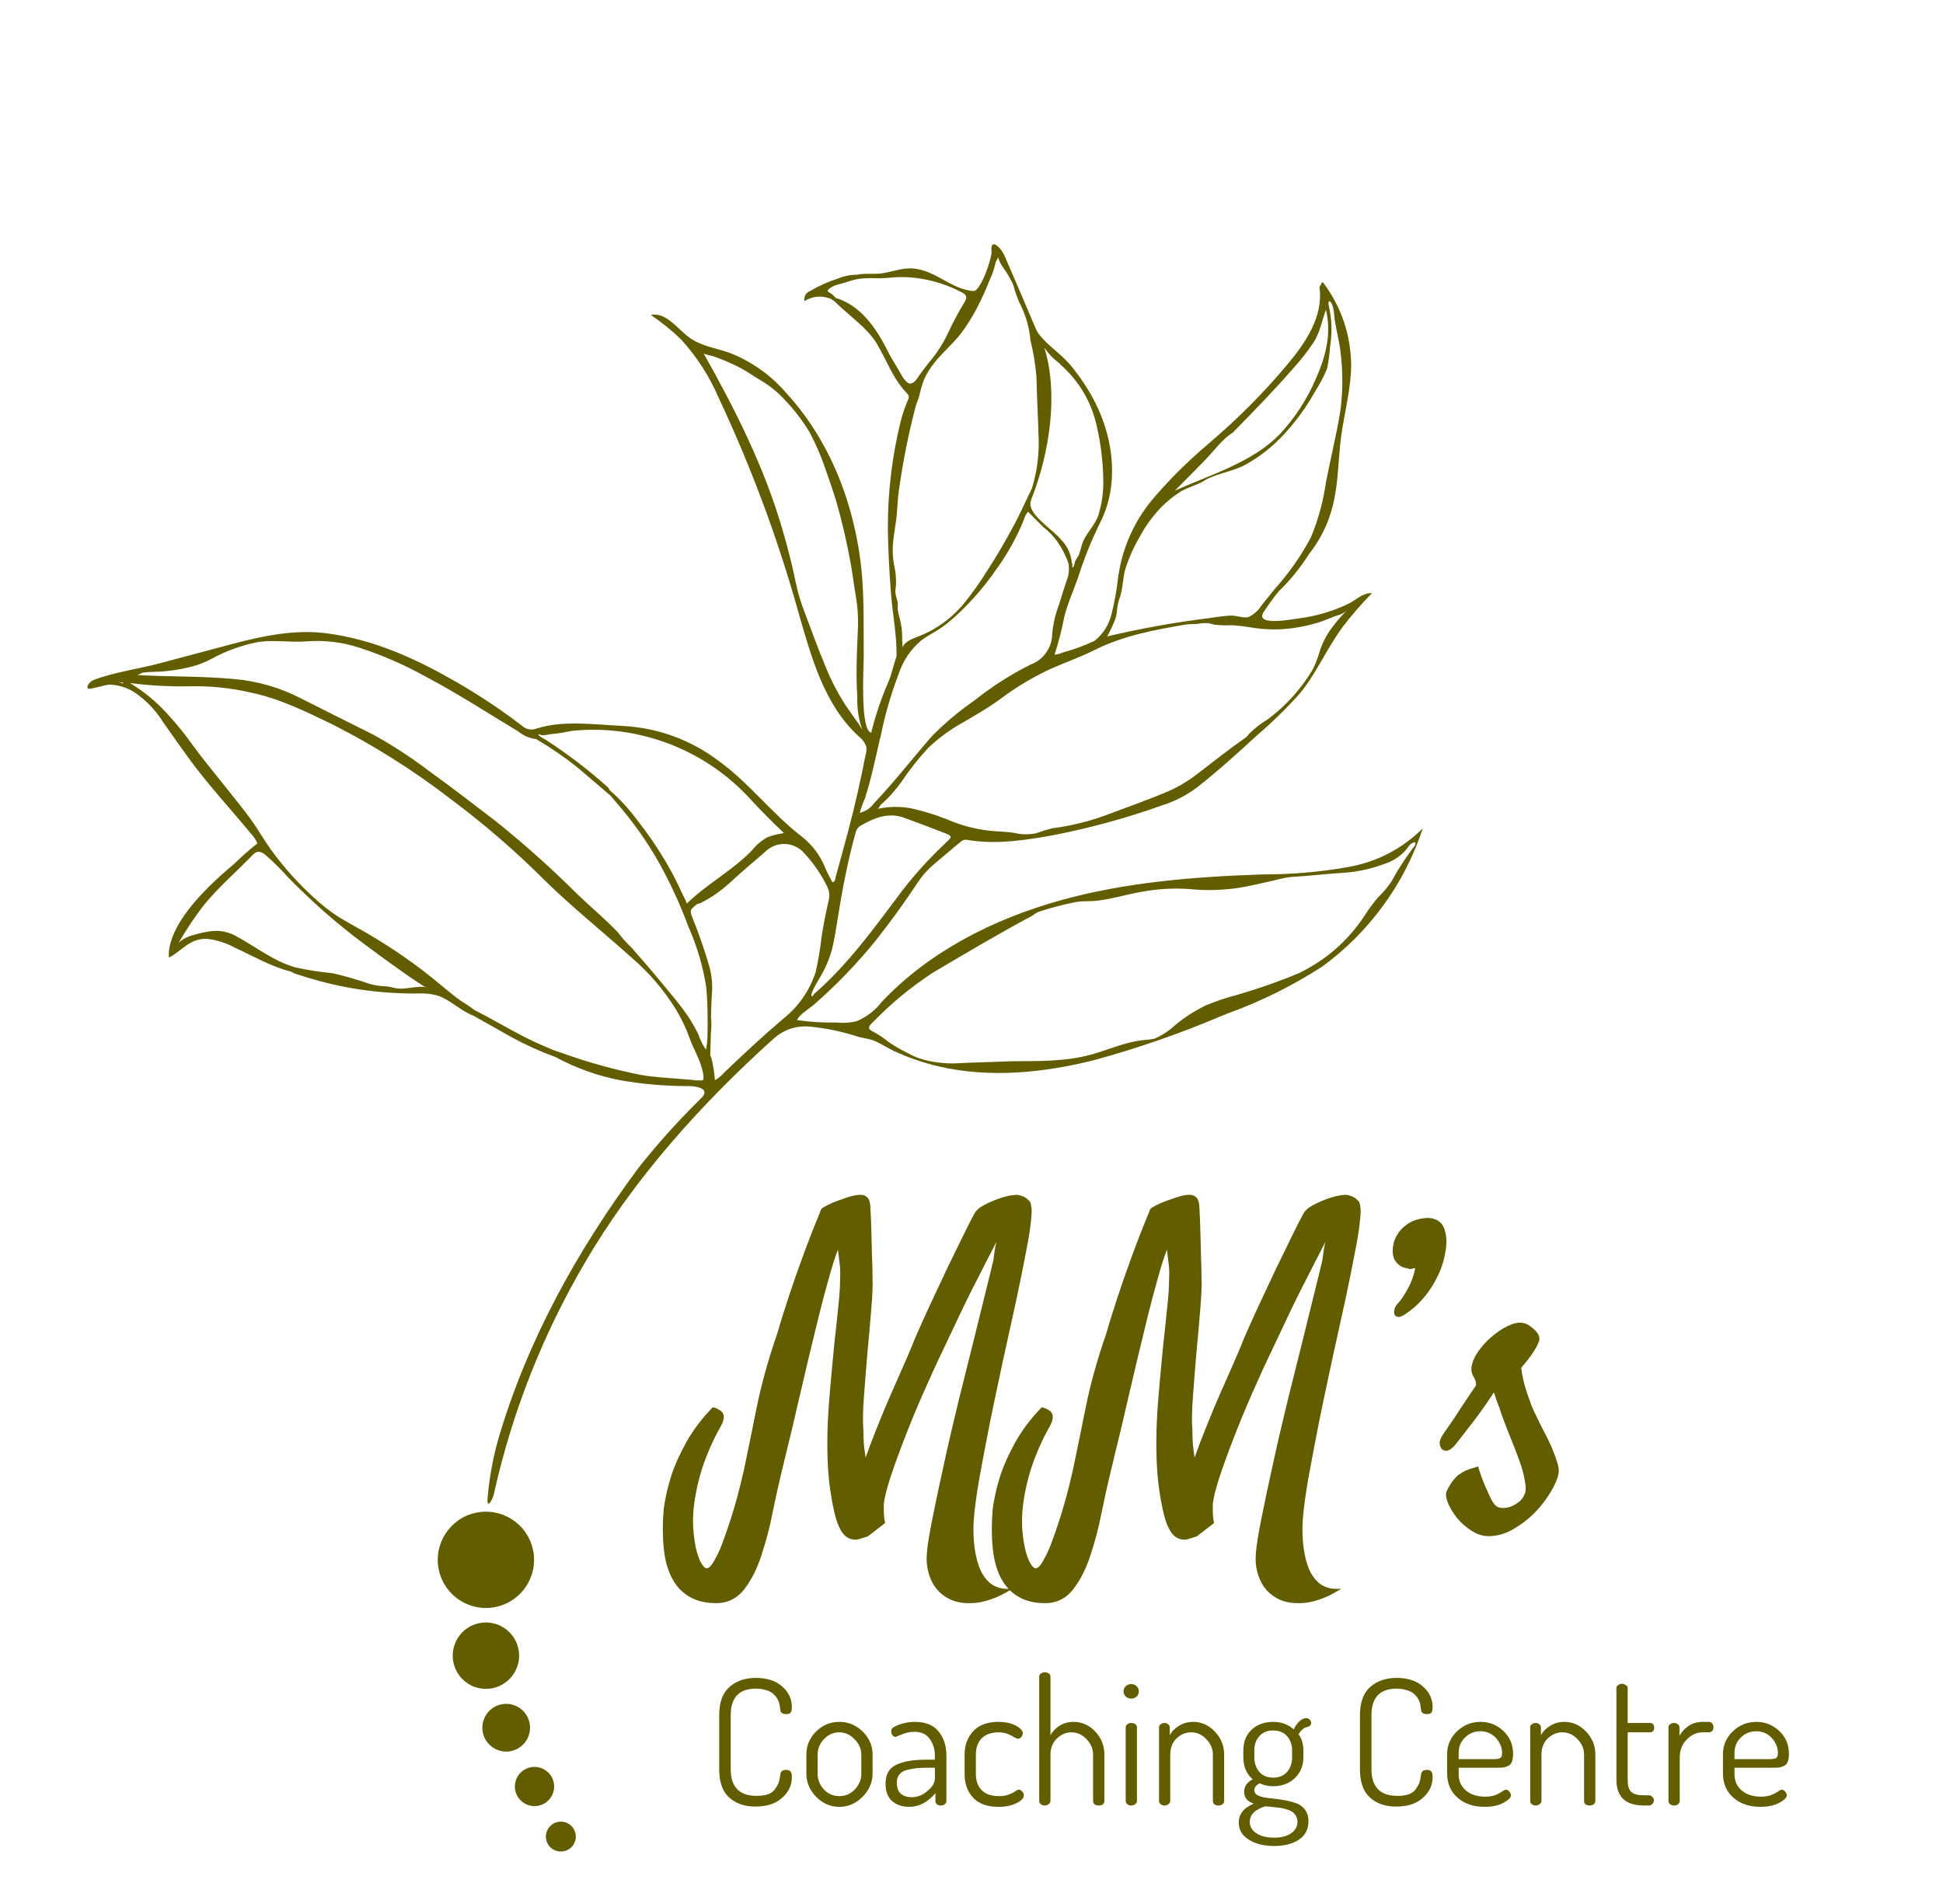 <svg xmlns="http://www.w3.org/2000/svg" xmlns:xlink="http://www.w3.org/1999/xlink" width="151" zoomAndPan="magnify" viewBox="0 0 113.25 111" height="148" preserveAspectRatio="xMidYMid meet" version="1.0"><defs><g/><clipPath id="d285137235"><path d="M 5 14 L 83 14 L 83 88 L 5 88 Z M 5 14 " clip-rule="nonzero"/></clipPath><clipPath id="ab3536fd15"><path d="M 67.508 0.367 L 95.793 46.824 L 28.336 87.895 L 0.051 41.438 Z M 67.508 0.367 " clip-rule="nonzero"/></clipPath><clipPath id="8ab5291a91"><path d="M 67.508 0.367 L 95.793 46.824 L 28.336 87.895 L 0.051 41.438 Z M 67.508 0.367 " clip-rule="nonzero"/></clipPath><clipPath id="e6a240eb09"><path d="M 76 23 L 77 23 L 77 24 L 76 24 Z M 76 23 " clip-rule="nonzero"/></clipPath><clipPath id="50a75e7066"><path d="M 67.508 0.367 L 95.793 46.824 L 28.336 87.895 L 0.051 41.438 Z M 67.508 0.367 " clip-rule="nonzero"/></clipPath><clipPath id="1338a68960"><path d="M 67.508 0.367 L 95.793 46.824 L 28.336 87.895 L 0.051 41.438 Z M 67.508 0.367 " clip-rule="nonzero"/></clipPath><clipPath id="cfd2b1d331"><path d="M 63 52 L 64 52 L 64 53 L 63 53 Z M 63 52 " clip-rule="nonzero"/></clipPath><clipPath id="63560796ca"><path d="M 67.508 0.367 L 95.793 46.824 L 28.336 87.895 L 0.051 41.438 Z M 67.508 0.367 " clip-rule="nonzero"/></clipPath><clipPath id="885eeeda35"><path d="M 67.508 0.367 L 95.793 46.824 L 28.336 87.895 L 0.051 41.438 Z M 67.508 0.367 " clip-rule="nonzero"/></clipPath><clipPath id="366837deed"><path d="M 71 36 L 72 36 L 72 37 L 71 37 Z M 71 36 " clip-rule="nonzero"/></clipPath><clipPath id="e435bd8d04"><path d="M 67.508 0.367 L 95.793 46.824 L 28.336 87.895 L 0.051 41.438 Z M 67.508 0.367 " clip-rule="nonzero"/></clipPath><clipPath id="6ad66de49a"><path d="M 67.508 0.367 L 95.793 46.824 L 28.336 87.895 L 0.051 41.438 Z M 67.508 0.367 " clip-rule="nonzero"/></clipPath><clipPath id="225c48ef2e"><path d="M 25 88 L 32 88 L 32 94 L 25 94 Z M 25 88 " clip-rule="nonzero"/></clipPath><clipPath id="61b3dee242"><path d="M 24.988 88.77 L 30.477 87.59 L 31.652 93.078 L 26.164 94.258 Z M 24.988 88.77 " clip-rule="nonzero"/></clipPath><clipPath id="2793d67e6e"><path d="M 27.734 88.18 C 26.219 88.504 25.254 89.996 25.578 91.512 C 25.902 93.027 27.395 93.992 28.91 93.668 C 30.426 93.344 31.391 91.852 31.066 90.336 C 30.742 88.82 29.25 87.855 27.734 88.18 Z M 27.734 88.18 " clip-rule="nonzero"/></clipPath><clipPath id="182c9ead21"><path d="M 26 94 L 31 94 L 31 99 L 26 99 Z M 26 94 " clip-rule="nonzero"/></clipPath><clipPath id="79e08cdf1d"><path d="M 26.023 95.023 L 29.809 94.211 L 30.621 97.996 L 26.836 98.809 Z M 26.023 95.023 " clip-rule="nonzero"/></clipPath><clipPath id="30aa76af51"><path d="M 27.914 94.617 C 26.871 94.84 26.207 95.871 26.43 96.914 C 26.652 97.961 27.684 98.625 28.727 98.402 C 29.773 98.176 30.438 97.148 30.215 96.102 C 29.988 95.059 28.961 94.395 27.914 94.617 Z M 27.914 94.617 " clip-rule="nonzero"/></clipPath><clipPath id="d950e4207d"><path d="M 30 102 L 33 102 L 33 106 L 30 106 Z M 30 102 " clip-rule="nonzero"/></clipPath><clipPath id="f61fc06c1a"><path d="M 29.797 103.258 L 32.035 102.777 L 32.512 105.016 L 30.277 105.496 Z M 29.797 103.258 " clip-rule="nonzero"/></clipPath><clipPath id="3f9fc7a69c"><path d="M 30.914 103.02 C 30.297 103.152 29.902 103.758 30.035 104.375 C 30.168 104.992 30.777 105.387 31.395 105.254 C 32.012 105.121 32.406 104.516 32.273 103.898 C 32.141 103.277 31.531 102.887 30.914 103.02 Z M 30.914 103.02 " clip-rule="nonzero"/></clipPath><clipPath id="e4f6db7f6e"><path d="M 31 106 L 34 106 L 34 108 L 31 108 Z M 31 106 " clip-rule="nonzero"/></clipPath><clipPath id="fd52c4cb50"><path d="M 31.656 106.387 L 33.359 106.02 L 33.727 107.727 L 32.02 108.09 Z M 31.656 106.387 " clip-rule="nonzero"/></clipPath><clipPath id="19902b53db"><path d="M 32.508 106.203 C 32.035 106.305 31.738 106.77 31.836 107.238 C 31.938 107.711 32.402 108.008 32.871 107.906 C 33.344 107.809 33.645 107.344 33.543 106.875 C 33.441 106.402 32.977 106.102 32.508 106.203 Z M 32.508 106.203 " clip-rule="nonzero"/></clipPath><clipPath id="d4cde4ed2f"><path d="M 28 99 L 31 99 L 31 103 L 28 103 Z M 28 99 " clip-rule="nonzero"/></clipPath><clipPath id="ced2b9b5e1"><path d="M 27.852 99.641 L 30.574 99.059 L 31.156 101.777 L 28.438 102.359 Z M 27.852 99.641 " clip-rule="nonzero"/></clipPath><clipPath id="541d8556a7"><path d="M 29.215 99.348 C 28.461 99.512 27.984 100.25 28.145 101 C 28.305 101.75 29.047 102.23 29.797 102.07 C 30.547 101.906 31.023 101.168 30.863 100.418 C 30.703 99.668 29.965 99.188 29.215 99.348 Z M 29.215 99.348 " clip-rule="nonzero"/></clipPath></defs><g clip-path="url(#d285137235)"><g clip-path="url(#ab3536fd15)"><g clip-path="url(#8ab5291a91)"><path fill="#625e00" d="M 28.809 86.98 C 29.879 82.242 31.641 77.781 34.098 73.59 C 36.93 68.727 40.871 64.348 45.047 60.582 C 45.711 59.98 46.484 59.738 47.375 59.859 C 48.242 59.957 49.098 60.137 49.93 60.402 C 50.273 60.52 50.629 60.531 50.957 60.668 C 51.367 60.84 51.75 61.102 52.152 61.285 C 52.969 61.66 53.816 61.949 54.691 62.156 C 57.672 62.855 60.816 62.539 63.785 61.793 C 66.34 61.094 68.836 60.227 71.27 59.188 L 71.664 59.035 C 73.578 58.336 75.387 57.43 77.094 56.324 C 78.461 55.32 79.645 54.129 80.641 52.758 C 81.637 51.387 82.398 49.895 82.93 48.285 C 81.711 49.488 80.258 50.242 78.57 50.543 C 76.93 50.832 75.273 50.973 73.609 50.969 C 69.605 51.105 65.59 51.418 61.73 52.504 C 57.871 53.59 54.176 55.469 51.422 58.371 C 51.027 58.883 50.531 59.27 49.934 59.527 C 49.543 59.621 49.152 59.645 48.75 59.602 C 47.984 59.621 47.219 59.57 46.461 59.461 C 46.582 59.129 47.172 58.801 47.457 58.547 C 48.746 57.418 49.93 56.191 51.012 54.863 C 51.879 53.77 52.703 52.633 53.48 51.457 C 53.734 51.066 54.043 50.715 54.398 50.41 C 54.922 49.957 55.461 49.52 55.988 49.07 C 56.109 48.965 56.25 48.926 56.406 48.961 C 58.105 49.25 59.879 48.961 61.555 48.652 C 63.664 48.23 65.734 47.66 67.762 46.934 C 68.508 46.699 69.195 46.34 69.816 45.863 C 71.008 44.926 72.133 43.902 73.25 42.879 C 74.148 42.109 74.992 41.285 75.781 40.402 C 76.562 39.441 77.098 38.328 77.754 37.289 C 77.91 37.039 78.074 36.797 78.246 36.559 C 78.777 35.863 79.352 35.203 79.965 34.574 C 79.457 34.543 79.055 34.957 78.641 35.172 C 77.699 35.629 76.707 35.922 75.668 36.051 C 75.289 36.102 73.211 36.5 73.621 35.73 C 73.895 35.297 74.195 34.883 74.52 34.484 C 75.199 33.828 75.789 33.098 76.293 32.301 C 76.953 31.469 77.414 30.535 77.676 29.504 C 78.023 28.148 77.988 26.809 78.168 25.449 C 78.352 24.09 78.754 22.656 78.754 21.219 C 78.715 19.473 78.18 17.902 77.141 16.496 C 77.102 16.434 76.996 16.457 77 16.586 C 76.965 16.641 76.898 16.695 76.906 16.742 C 77.148 18.453 76.082 19.996 75.043 21.238 C 73.68 22.867 72.191 24.371 70.574 25.746 C 70.184 26.078 69.797 26.422 69.414 26.773 C 68.656 27.473 67.941 28.215 67.27 28.996 C 66.121 30.34 65.422 31.891 65.172 33.645 C 65.094 34.363 64.969 35.07 64.793 35.773 C 64.641 36.41 64.312 36.938 63.805 37.352 C 63.207 37.633 62.586 37.863 61.945 38.035 C 61.793 38.105 61.633 38.148 61.465 38.164 C 61.699 37.441 61.891 36.707 62.031 35.965 C 62.227 35.172 62.566 34.438 62.84 33.656 C 63.184 32.566 63.609 31.508 64.117 30.48 C 65.23 28.305 64.926 25.637 63.852 23.5 C 63.441 22.688 62.941 21.934 62.355 21.238 C 61.809 20.594 61.008 20.109 60.52 19.43 C 60.441 19.312 60.379 19.188 60.328 19.059 C 59.742 17.668 59.148 16.281 58.543 14.891 C 58.359 14.461 57.695 13.781 57.793 14.684 C 57.828 15.016 57.16 16.984 56.742 16.965 C 55.363 16.871 54.383 15.562 52.895 15.648 C 52.395 15.68 51.922 15.855 51.43 15.93 C 50.941 16.004 50.441 15.906 49.945 16.016 C 49.559 16.016 49.188 16.09 48.828 16.242 C 48.266 16.422 47.727 16.664 47.215 16.965 C 47.094 17.012 47.004 17.086 46.941 17.199 C 46.883 17.309 46.863 17.43 46.891 17.551 C 47.375 17.258 47.879 17.211 48.406 17.41 C 48.559 17.492 48.691 17.598 48.809 17.727 C 49.531 18.418 50.555 19.137 51.074 19.98 C 51.688 20.988 52.023 22.055 52.863 22.926 C 52.984 23.043 53.004 23.176 52.918 23.32 C 52.754 23.707 52.617 24.105 52.508 24.512 C 51.992 26.598 51.738 28.719 51.75 30.871 C 51.773 32.129 51.836 33.391 51.938 34.656 C 52.031 35.84 52.281 37.047 52.254 38.27 C 52.07 38.766 51.988 39.262 51.785 39.738 C 51.367 40.699 51.031 41.688 50.781 42.707 C 50.121 42.59 50.344 38.879 50.344 38.234 C 50.328 36.605 50.375 34.953 50.223 33.32 C 49.852 29.512 48.426 25.742 45.844 22.926 C 44.93 21.863 43.82 21.074 42.516 20.562 C 41.738 20.293 40.883 20.176 40.211 19.699 C 39.473 19.172 38.844 18.184 37.93 18.355 C 38.551 18.777 39.133 19.242 39.676 19.762 C 40.602 20.777 41.34 21.914 41.883 23.176 C 43.785 27.223 45.336 31.395 46.539 35.699 C 47.289 38.305 48.043 41.086 50.047 42.918 C 50.25 43.07 50.398 43.266 50.488 43.504 C 50.516 43.676 50.504 43.848 50.449 44.016 C 50.156 45.516 49.812 47.035 49.418 48.516 C 49.188 49.387 48.945 50.266 48.703 51.133 C 48.676 51.23 48.707 51.367 48.52 51.434 C 48.387 51.168 48.227 50.906 48.117 50.629 C 47.812 49.855 47.332 49.219 46.672 48.719 C 44.984 47.398 43.676 45.664 41.949 44.398 C 40.262 43.117 38.363 42.422 36.25 42.312 C 34.695 42.238 32.801 41.973 31.301 42.461 C 30.977 42.582 30.684 42.531 30.418 42.301 C 29.254 41.406 28.035 40.59 26.766 39.852 C 24.34 38.438 21.82 37.266 18.988 36.91 C 17.137 36.68 15.289 37.074 13.52 37.543 L 9.441 38.629 C 8.172 38.98 6.746 39.16 5.551 39.602 C 5.375 39.652 5.238 39.758 5.141 39.91 C 5.086 39.98 5.078 40.055 5.125 40.133 C 5.18 40.223 6.184 39.902 6.379 39.906 C 6.906 39.926 7.391 40.074 7.836 40.352 C 8.523 40.824 9.082 41.41 9.523 42.117 C 10.062 42.875 10.586 43.637 11.137 44.383 C 12.215 45.836 13.445 47.16 14.598 48.559 C 14.77 48.734 14.906 48.934 15.004 49.16 C 14.531 49.535 14.082 49.934 13.648 50.355 C 13.148 50.777 12.656 51.207 12.191 51.672 C 11.199 52.656 9.746 54.316 9.844 55.824 C 10.645 55.398 11.051 54.688 12.074 54.727 C 12.637 54.789 13.164 54.957 13.66 55.227 C 14.719 55.707 15.809 56.355 16.957 56.633 C 17.105 56.723 17.266 56.789 17.434 56.828 C 19.695 57.578 22.016 57.938 24.398 57.91 C 24.781 57.891 25.156 57.934 25.527 58.039 C 26.277 58.301 26.848 58.926 27.605 59.211 L 29.836 60.469 C 30.656 60.914 31.508 61.301 32.387 61.621 C 33.574 62.262 34.832 62.711 36.156 62.969 C 37.48 63.199 38.816 63.312 40.164 63.309 C 40.391 63.305 40.613 63.344 40.828 63.422 C 41.094 63.527 41.129 63.727 40.941 63.938 C 40.863 64.023 40.781 64.098 40.703 64.18 C 39.465 65.406 38.301 66.703 37.219 68.07 C 33.652 72.867 30.699 78.188 29.023 83.957 C 28.719 85.051 28.52 86.16 28.422 87.293 C 28.348 88.035 28.707 87.441 28.797 87.066 Z M 54.344 56.715 C 56.273 55.574 58.203 54.426 60.188 53.367 C 60.293 53.277 60.414 53.203 60.543 53.148 C 61.266 52.91 62 52.715 62.746 52.574 C 63.09 52.516 63.426 52.543 63.773 52.52 C 64.699 52.441 65.602 52.145 66.5 51.992 C 67.422 51.816 68.352 51.758 69.289 51.82 C 70.289 51.922 71.285 51.895 72.277 51.742 C 72.887 51.637 73.488 51.492 74.09 51.359 C 74.434 51.285 74.781 51.176 75.133 51.133 C 75.48 51.094 75.906 51.082 76.289 51.043 C 77.031 50.969 77.773 50.914 78.516 50.859 C 79.203 50.797 79.875 50.652 80.527 50.414 C 80.688 50.363 80.844 50.309 80.996 50.242 C 81.469 50.031 81.848 49.715 82.137 49.289 C 82.211 49.18 82.59 48.934 82.484 49.246 C 82.457 49.316 82.414 49.375 82.363 49.426 C 81.891 50.051 81.469 50.707 81.094 51.395 C 80.875 51.719 80.621 52.016 80.34 52.289 C 80.039 52.637 79.766 53.008 79.523 53.395 C 78.555 54.855 77.277 55.969 75.699 56.73 C 74.539 57.215 73.355 57.629 72.148 57.98 C 71.512 58.145 70.891 58.352 70.281 58.605 C 69.633 58.922 69.031 59.309 68.477 59.77 C 68.117 60.102 67.715 60.363 67.266 60.555 C 67.027 60.598 66.785 60.625 66.543 60.637 C 66.293 60.676 66.047 60.723 65.805 60.781 C 65.137 60.949 64.496 61.203 63.836 61.406 C 63.164 61.605 62.477 61.73 61.773 61.781 C 60.641 61.891 59.484 61.828 58.344 61.883 C 57.555 61.918 56.773 61.93 55.988 61.969 C 55.266 62.023 54.551 61.957 53.852 61.773 C 53.504 61.676 53.176 61.539 52.863 61.363 C 52.504 61.184 52.156 60.984 51.824 60.762 C 51.562 60.543 51.281 60.352 50.984 60.188 C 50.637 60.004 50.508 59.934 50.844 59.617 C 51.902 58.52 53.07 57.555 54.344 56.715 Z M 71.855 25.215 C 73.043 24 74.234 22.789 75.34 21.512 C 75.789 21.023 76.195 20.508 76.562 19.961 C 76.957 19.348 77.043 18.691 77.285 18.059 C 77.633 19.48 77.242 20.883 76.652 22.18 C 76.148 23.324 75.477 24.352 74.629 25.27 C 73.023 26.957 70.555 27.66 68.477 28.602 C 69.02 28.059 69.559 27.512 70.098 26.961 C 70.645 26.43 71.223 25.598 71.855 25.215 Z M 65.219 34.973 C 65.25 34.895 65.281 34.809 65.305 34.727 C 65.449 34.238 65.445 33.699 65.582 33.199 C 65.785 32.551 66.059 31.93 66.402 31.34 C 66.695 30.785 67.051 30.273 67.465 29.801 C 67.859 29.359 68.309 28.977 68.809 28.66 C 69.266 28.379 69.902 28.246 70.32 27.938 C 71.027 27.578 71.879 27.477 72.609 27.078 C 73.422 26.625 74.145 26.055 74.781 25.379 C 75.496 24.617 76.109 23.781 76.621 22.871 C 76.906 22.43 77.148 21.969 77.352 21.488 C 77.438 21.055 77.496 20.617 77.527 20.18 C 77.652 19.414 77.633 18.656 77.465 17.902 C 77.441 17.758 77.406 17.652 77.469 17.543 C 77.766 17.691 77.754 18.391 77.797 18.664 C 77.91 19.348 78.094 20.023 78.156 20.711 C 78.281 21.812 78.266 22.906 78.117 24 C 77.891 25.379 77.551 26.734 77.285 28.109 C 77.129 29.219 76.836 30.293 76.406 31.328 C 75.832 32.406 75.137 33.398 74.32 34.309 L 73.543 35.27 C 73.355 35.574 73.102 35.809 72.777 35.965 C 72.477 36.055 72.047 35.863 71.723 35.883 C 71.289 35.906 70.859 35.973 70.43 36.035 C 68.445 36.281 66.48 36.637 64.535 37.098 C 64.715 36.766 64.875 36.426 65.012 36.074 C 65.121 35.758 65.094 35.41 65.191 35.086 Z M 54.184 43.102 Z M 61.766 21.188 L 61.801 21.242 C 62.926 22.238 63.645 23.473 63.949 24.945 C 64.172 25.938 64.289 26.941 64.305 27.957 C 64.324 28.668 64.227 29.367 64.016 30.047 C 63.793 30.668 63.258 31.121 63.059 31.75 C 63.012 31.953 62.953 32.148 62.883 32.344 C 62.82 32.469 62.73 32.578 62.676 32.703 C 62.621 32.828 62.625 33.031 62.504 33.082 C 62.5 33.047 62.496 33.016 62.484 32.98 C 62.531 32.934 62.531 32.891 62.477 32.848 C 62.434 32.297 62.215 31.828 61.828 31.438 C 61.418 30.926 60.082 30.09 60.055 29.402 C 60.059 29.258 60.094 29.121 60.156 28.988 C 61.156 26.43 61.711 22.977 60.871 20.262 C 61.117 20.625 61.414 20.934 61.766 21.188 Z M 52.707 22.109 C 52.562 21.922 52.445 21.684 52.379 21.57 C 52.129 21.164 51.879 20.75 51.668 20.316 C 51.023 19.066 50.152 17.828 48.77 17.383 C 48.738 17.379 48.711 17.367 48.688 17.348 C 48.586 17.219 48.465 17.117 48.32 17.039 C 48.051 16.93 48.555 16.688 48.648 16.648 C 48.781 16.602 48.918 16.559 49.055 16.527 C 49.32 16.465 49.574 16.355 49.84 16.297 C 50.488 16.145 51.16 16.266 51.82 16.191 C 52.516 16.117 53.207 16.148 53.891 16.281 C 54.625 16.422 55.324 16.664 55.988 17.004 C 56.238 17.129 56.438 17.25 56.23 17.594 C 55.852 18.211 55.512 18.852 55.211 19.512 C 54.922 20.102 54.562 20.645 54.137 21.141 C 53.953 21.371 53.781 21.605 53.609 21.84 C 53.48 22.012 53.336 22.312 53.098 22.352 C 52.961 22.387 52.824 22.266 52.707 22.109 Z M 52.414 35.941 C 52.34 35.711 52.309 35.473 52.324 35.227 C 52.328 34.98 52.195 34.758 52.188 34.516 C 52.188 34.398 52.199 34.281 52.219 34.164 C 52.246 33.734 52.207 33.309 52.102 32.891 C 52.02 32.41 52.012 31.926 52.074 31.441 C 52.129 30.965 52.219 30.496 52.266 30.023 C 52.316 29.551 52.316 29.055 52.395 28.574 C 52.621 26.945 52.941 25.336 53.355 23.742 C 53.418 23.512 53.52 23.293 53.586 23.059 C 53.656 22.727 53.75 22.402 53.871 22.086 C 54.035 21.742 54.238 21.422 54.48 21.121 C 54.965 20.516 55.562 20.027 56.031 19.41 C 56.477 18.805 56.859 18.164 57.176 17.48 C 57.395 17.043 57.562 16.621 57.742 16.184 C 57.828 16 57.898 15.805 57.953 15.605 C 57.977 15.496 58.004 15.391 58.035 15.285 C 58.051 15.234 58.176 15.031 58.168 14.996 C 58.238 15.211 58.34 15.414 58.473 15.602 C 58.703 15.914 58.898 16.25 59.059 16.602 C 59.16 17.016 59.309 17.418 59.496 17.801 C 59.809 18.438 59.996 19.113 60.059 19.824 C 60.23 20.523 60.348 21.23 60.41 21.949 C 60.438 23.211 60.512 24.473 60.543 25.738 C 60.551 26.668 60.418 27.582 60.145 28.473 C 59.797 29.176 59.48 29.902 59.109 30.598 C 58.625 31.504 58.109 32.395 57.547 33.258 C 57.121 33.941 56.656 34.598 56.148 35.223 C 55.648 35.809 55.07 36.297 54.402 36.684 C 54.074 36.871 53.73 37.027 53.371 37.16 C 53.117 37.25 52.672 37.457 52.598 37.762 C 52.609 37.637 52.605 37.508 52.586 37.383 C 52.586 37.219 52.582 37.055 52.578 36.898 C 52.559 36.574 52.5 36.258 52.414 35.941 Z M 50.039 42.176 C 49.793 41.84 49.531 41.473 49.289 41.113 C 48.82 40.391 48.43 39.633 48.109 38.836 C 47.691 37.832 47.316 36.816 46.938 35.793 C 46.816 35.477 46.699 35.156 46.602 34.832 C 46.402 34.156 46.285 33.461 46.121 32.777 C 45.953 32.094 45.793 31.512 45.609 30.879 C 44.547 27.219 42.84 23.848 41.008 20.594 C 41.051 20.66 41.461 20.734 41.543 20.758 C 41.734 20.82 41.922 20.891 42.105 20.965 C 42.48 21.113 42.848 21.281 43.203 21.473 C 43.625 21.703 43.992 21.969 44.398 22.207 C 44.898 22.508 45.34 22.871 45.734 23.301 C 46.289 23.879 46.77 24.508 47.184 25.191 C 47.555 25.887 47.867 26.605 48.117 27.352 C 48.328 27.945 48.527 28.539 48.719 29.137 C 49.07 30.348 49.355 31.574 49.578 32.816 C 49.695 33.457 49.773 34.105 49.883 34.754 C 49.988 35.352 50.027 35.953 50.008 36.562 C 49.988 37.219 49.945 37.875 49.934 38.531 C 49.922 39.184 49.918 39.898 49.969 40.59 C 49.945 41.25 50.039 41.895 50.25 42.523 Z M 51.309 43.023 C 51.562 41.738 51.922 40.48 52.387 39.258 C 52.641 38.508 53.066 37.871 53.668 37.355 C 54.039 37.062 54.477 36.859 54.867 36.59 C 55.258 36.309 55.625 36 55.969 35.66 C 56.703 34.957 57.363 34.191 57.949 33.359 C 58.652 32.414 59.227 31.402 59.672 30.312 C 59.719 30.133 59.801 29.969 59.918 29.824 C 59.918 29.824 60.746 30.664 60.824 30.734 C 61.137 30.977 61.406 31.258 61.633 31.578 C 61.91 31.973 62.129 32.398 62.281 32.855 C 62.336 33.223 62.289 33.574 62.145 33.914 C 61.996 34.348 61.879 34.781 61.734 35.215 C 61.52 35.773 61.383 36.355 61.328 36.953 C 61.324 37.355 61.207 37.719 60.973 38.047 C 60.742 38.371 60.438 38.605 60.062 38.742 C 58.902 39.324 57.816 40.016 56.805 40.824 C 55.902 41.449 55.066 42.152 54.297 42.934 C 53.168 44.227 52.121 45.59 50.934 46.832 C 50.727 47.117 50.449 47.297 50.109 47.383 C 50.191 47.09 50.297 46.805 50.418 46.527 C 50.781 45.391 51.027 44.199 51.297 43.031 Z M 51.168 47.137 C 51.234 47.078 51.285 47.008 51.32 46.926 C 51.781 46.523 52.188 46.07 52.543 45.57 C 53.008 44.875 53.527 44.223 54.094 43.605 C 54.734 42.992 55.449 42.477 56.23 42.055 C 56.922 41.637 57.633 41.246 58.281 40.762 C 59.148 40.109 60.074 39.547 61.051 39.078 C 61.953 38.652 62.922 38.336 63.812 37.883 C 65.477 37.051 67.289 36.715 69.109 36.406 C 69.332 36.367 69.562 36.387 69.785 36.367 C 70.008 36.324 70.23 36.309 70.457 36.328 C 70.574 36.352 70.688 36.391 70.805 36.418 C 71.133 36.449 71.465 36.461 71.797 36.445 C 72.172 36.469 72.543 36.512 72.914 36.574 C 73.832 36.727 74.746 36.727 75.66 36.566 C 76.125 36.488 76.578 36.375 77.023 36.227 C 77.379 36.102 77.719 35.934 78.078 35.836 C 78.301 35.754 78.492 35.625 78.648 35.445 C 78.176 35.887 77.758 36.379 77.402 36.922 C 77.23 37.203 77.086 37.504 76.969 37.812 C 76.859 38.203 76.719 38.586 76.551 38.957 C 76.125 39.691 75.613 40.355 75.012 40.957 C 74.66 41.312 74.281 41.641 73.879 41.938 C 73.484 42.176 73.121 42.457 72.797 42.781 C 72.77 42.828 72.734 42.871 72.699 42.91 C 72.66 42.953 72.613 42.988 72.566 43.02 C 71.625 43.676 70.734 44.391 69.816 45.09 C 69.258 45.527 68.652 45.887 67.996 46.168 C 66.832 46.656 65.625 47.078 64.434 47.527 C 63.766 47.773 63.086 47.965 62.387 48.105 C 62.039 48.18 61.699 48.234 61.352 48.277 C 61.02 48.359 60.691 48.461 60.367 48.578 C 59.945 48.656 59.52 48.648 59.102 48.547 C 58.617 48.469 58.117 48.477 57.633 48.418 C 56.797 48.32 55.996 48.105 55.227 47.773 C 54.535 47.496 53.828 47.277 53.102 47.117 C 52.449 46.996 51.801 47.008 51.152 47.148 Z M 49.852 48.648 C 49.871 48.441 49.961 48.277 50.125 48.148 C 50.926 47.691 51.762 47.324 52.703 47.668 C 53.488 47.953 54.273 48.254 55.059 48.559 C 55.5 48.73 55.508 48.773 55.164 49.094 C 54.219 49.973 53.355 50.922 52.57 51.941 C 50.996 54.035 49.473 56.172 47.48 57.914 C 47.426 57.945 47.41 58.016 47.363 58.062 C 47.32 58.109 47.336 58.078 47.312 58.059 C 47.188 57.961 47.73 57.082 47.789 56.98 C 48.094 56.473 48.328 55.934 48.488 55.363 C 48.648 54.734 48.734 54.094 48.84 53.461 C 49.094 51.844 49.406 50.234 49.836 48.656 Z M 31.527 42.84 C 31.656 42.895 31.965 42.809 32.102 42.793 C 32.316 42.773 32.531 42.746 32.746 42.715 C 32.957 42.68 33.27 42.598 33.539 42.582 C 34.488 42.5 35.43 42.531 36.371 42.668 C 37.312 42.809 38.223 43.051 39.109 43.398 C 39.992 43.746 40.824 44.188 41.609 44.727 C 42.391 45.266 43.102 45.883 43.742 46.586 C 44.355 47.258 45.004 47.902 45.695 48.562 C 45.355 48.609 45.027 48.691 44.711 48.812 C 44.367 49.008 44.074 49.258 43.832 49.566 C 42.699 50.742 41.203 51.52 40.035 52.668 C 39.977 52.504 39.902 52.348 39.816 52.195 C 39.715 51.977 39.613 51.754 39.504 51.531 C 39.293 51.098 39.062 50.672 38.816 50.25 C 38.32 49.41 37.773 48.605 37.168 47.84 C 36.691 47.188 36.148 46.594 35.539 46.062 C 35.516 46.008 35.48 45.953 35.441 45.902 C 34.301 44.875 33.082 43.945 31.793 43.113 C 31.664 43.043 31.539 42.969 31.422 42.887 C 31.395 42.844 31.383 42.82 31.375 42.812 C 31.43 42.805 31.48 42.812 31.527 42.84 Z M 8.895 39.164 C 9.672 39.152 10.438 39.047 11.191 38.852 C 11.57 38.754 11.93 38.613 12.273 38.434 C 13.121 37.965 14.016 37.633 14.965 37.438 C 15.957 37.266 16.938 37.473 17.949 37.379 C 18.973 37.312 19.977 37.438 20.957 37.758 C 22.309 38.199 23.609 38.77 24.852 39.461 C 26.684 40.43 28.414 41.555 30.195 42.629 C 30.488 42.867 30.82 43.016 31.191 43.078 C 31.203 43.074 31.211 43.07 31.219 43.062 C 32.102 43.582 32.945 44.16 33.742 44.805 C 34.367 45.332 34.988 45.871 35.613 46.406 C 35.715 46.527 35.812 46.66 35.922 46.777 C 36.902 47.898 37.758 49.109 38.48 50.41 C 39.117 51.574 39.668 52.781 40.129 54.027 C 40.633 55.164 40.98 56.344 41.168 57.574 L 41.199 57.98 C 41.238 58.539 41.246 59.098 41.246 59.656 L 41.234 60.516 C 41.223 60.738 41.195 60.961 41.148 61.18 C 40.953 60.906 40.805 60.609 40.707 60.293 C 40.551 59.977 40.379 59.676 40.195 59.379 C 39.926 58.977 39.637 58.59 39.332 58.219 C 38.797 57.566 38.234 56.879 37.672 56.227 C 37.398 55.906 37.105 55.574 36.82 55.25 C 36.527 54.973 36.262 54.672 36.016 54.352 C 35.297 53.59 34.492 52.922 33.73 52.199 C 32.199 50.668 30.586 49.223 28.895 47.867 C 27.609 46.883 26.328 45.891 25.02 44.953 C 23.988 44.168 22.91 43.461 21.773 42.832 C 20.367 42.125 18.973 41.438 17.562 40.719 C 16.312 40.074 14.984 39.691 13.578 39.574 C 11.719 39.406 9.852 39.453 7.988 39.348 C 8.137 39.328 8.223 39.227 8.363 39.203 C 8.539 39.18 8.719 39.168 8.895 39.164 Z M 7.121 39.844 C 7.098 39.824 7.074 39.809 7.051 39.797 L 7 39.777 L 6.953 39.766 L 6.941 39.746 L 7.027 39.77 C 7.094 39.785 7.156 39.793 7.219 39.805 C 7.184 39.812 7.148 39.828 7.121 39.844 Z M 24.762 57.535 C 24.234 57.469 23.746 57.664 23.223 57.621 C 22.953 57.605 22.715 57.496 22.441 57.492 C 22.148 57.48 21.855 57.438 21.57 57.359 C 20.859 57.113 20.133 56.902 19.398 56.73 C 18.676 56.66 17.957 56.551 17.246 56.398 C 15.934 56.035 14.852 55.141 13.66 54.512 C 13.156 54.266 12.629 54.199 12.078 54.316 C 11.809 54.355 11.543 54.418 11.285 54.504 C 10.953 54.578 10.664 54.727 10.414 54.953 C 10.852 54.191 11.34 53.465 11.875 52.766 C 12.742 51.703 13.789 50.809 14.738 49.824 C 14.988 49.562 15.211 49.625 15.465 49.828 C 15.93 50.23 16.367 50.664 16.777 51.125 C 17.223 51.586 17.688 52.031 18.164 52.48 C 19.109 53.359 20.098 54.184 21.133 54.957 C 22.301 55.816 23.465 56.695 24.684 57.477 C 24.754 57.516 24.828 57.547 24.902 57.574 C 24.855 57.555 24.809 57.543 24.762 57.535 Z M 40.609 62.977 C 39.516 62.855 38.426 62.84 37.344 62.656 C 35.773 62.344 34.234 61.914 32.727 61.371 L 32.27 61.215 L 31.797 61.016 C 31.363 60.832 30.941 60.637 30.523 60.422 C 29.562 59.926 28.629 59.367 27.668 58.883 C 27.621 58.855 27.574 58.824 27.531 58.785 C 27.23 58.547 26.883 58.379 26.582 58.137 C 26.277 57.898 25.926 57.613 25.609 57.344 C 24.281 56.238 22.867 55.254 21.371 54.387 C 20.836 54.074 20.285 53.785 19.754 53.461 C 19.234 53.125 18.75 52.746 18.297 52.324 C 17.379 51.492 16.559 50.574 15.828 49.574 C 15.469 49.082 15.164 48.562 14.828 48.059 C 14.488 47.551 14.102 47.082 13.727 46.602 C 12.902 45.551 12.043 44.535 11.25 43.461 C 10.777 42.789 10.262 42.156 9.703 41.555 C 9.078 40.875 8.371 40.297 7.582 39.82 C 7.609 39.805 7.645 39.828 7.676 39.828 C 8.785 39.965 9.898 40.023 11.016 40.004 C 12.246 39.973 13.461 40.098 14.656 40.379 C 16.336 40.73 17.879 41.504 19.426 42.25 C 21.852 43.484 24.141 44.934 26.297 46.598 C 28.227 48.039 30.047 49.613 31.754 51.32 C 33.387 52.918 35.172 54.344 36.871 55.871 C 37.848 56.719 38.68 57.691 39.363 58.785 C 39.707 59.344 39.988 59.93 40.207 60.547 C 40.41 61.125 40.742 61.648 40.902 62.242 C 40.965 62.438 41 62.637 41.008 62.84 C 41.008 62.871 41.004 62.902 40.992 62.934 C 40.938 62.98 40.879 62.996 40.809 62.977 Z M 41.668 62.961 C 41.637 62.508 41.566 62.062 41.453 61.625 L 41.398 61.535 L 41.434 60.199 C 41.473 59.898 41.473 59.594 41.441 59.293 C 41.457 58.797 41.465 58.305 41.504 57.793 C 41.531 57.289 41.473 56.793 41.336 56.309 C 41.066 55.379 40.75 54.465 40.387 53.566 C 40.191 53.055 40.195 53.055 40.605 52.719 C 40.629 52.711 40.648 52.695 40.668 52.684 C 40.711 52.68 40.754 52.672 40.797 52.656 C 41.453 52.332 42.047 51.918 42.582 51.418 C 43.238 50.801 43.941 50.234 44.613 49.637 C 44.77 49.488 44.945 49.375 45.145 49.297 C 45.344 49.223 45.547 49.188 45.762 49.195 C 45.977 49.207 46.176 49.254 46.371 49.348 C 46.562 49.438 46.73 49.566 46.871 49.727 C 47.402 50.297 47.844 50.93 48.188 51.629 C 48.344 51.91 48.379 52.207 48.293 52.516 C 48.129 53.219 47.996 53.926 47.883 54.633 C 47.809 55.32 47.691 56.004 47.539 56.68 C 47.164 57.785 46.52 58.703 45.602 59.426 C 44.434 60.418 43.316 61.465 42.211 62.52 C 42.062 62.695 41.891 62.84 41.688 62.957 Z M 41.668 62.961 " fill-opacity="1" fill-rule="nonzero"/></g></g></g><g clip-path="url(#e6a240eb09)"><g clip-path="url(#50a75e7066)"><g clip-path="url(#1338a68960)"><path fill="#625e00" d="M 76.113 23.723 L 76.109 23.727 L 76.109 23.73 Z M 76.113 23.723 " fill-opacity="1" fill-rule="nonzero"/></g></g></g><g clip-path="url(#cfd2b1d331)"><g clip-path="url(#63560796ca)"><g clip-path="url(#885eeeda35)"><path fill="#625e00" d="M 63.84 52.031 C 63.848 52.023 63.859 52.016 63.867 52.012 Z M 63.84 52.031 " fill-opacity="1" fill-rule="nonzero"/></g></g></g><g clip-path="url(#366837deed)"><g clip-path="url(#e435bd8d04)"><g clip-path="url(#6ad66de49a)"><path fill="#625e00" d="M 71.695 36.598 L 71.645 36.562 C 71.656 36.578 71.676 36.59 71.695 36.598 Z M 71.695 36.598 " fill-opacity="1" fill-rule="nonzero"/></g></g></g><g fill="#625e00" fill-opacity="1"><g transform="translate(41.232, 88.668)"><g><path d="M 0.594 4.781 C -0.07 4.789 -0.617 4.664 -1.047 4.406 C -1.484 4.156 -1.828 3.785 -2.078 3.297 C -2.328 2.816 -2.484 2.234 -2.547 1.547 C -2.617 0.859 -2.617 0.102 -2.547 -0.719 C -2.461 -1.344 -2.312 -2 -2.094 -2.688 C -1.906 -3.258 -1.617 -3.895 -1.234 -4.594 C -0.848 -5.289 -0.332 -5.973 0.312 -6.641 C 0.445 -6.609 0.555 -6.566 0.641 -6.516 C 0.723 -6.473 0.789 -6.426 0.844 -6.375 C 0.895 -6.312 0.926 -6.254 0.938 -6.203 C 0.977 -6.016 0.93 -5.801 0.797 -5.562 C 0.66 -5.32 0.523 -5.066 0.391 -4.797 C 0.016 -4.016 -0.266 -3.273 -0.453 -2.578 C -0.641 -1.879 -0.758 -1.234 -0.812 -0.641 C -0.852 -0.129 -0.848 0.332 -0.797 0.75 C -0.754 1.164 -0.691 1.52 -0.609 1.812 C -0.523 2.113 -0.43 2.344 -0.328 2.5 C -0.223 2.664 -0.129 2.75 -0.047 2.75 C 0.035 2.75 0.125 2.691 0.219 2.578 C 0.312 2.461 0.398 2.316 0.484 2.141 C 0.586 1.973 0.707 1.711 0.844 1.359 C 0.977 1.016 1.117 0.613 1.266 0.156 C 1.422 -0.301 1.57 -0.797 1.719 -1.328 C 1.863 -1.867 2 -2.414 2.125 -2.969 C 2.352 -4.051 2.602 -5.273 2.875 -6.641 C 3.156 -8.016 3.555 -9.453 4.078 -10.953 C 4.254 -11.578 4.469 -12.266 4.719 -13.016 C 4.926 -13.66 5.188 -14.41 5.5 -15.266 C 5.812 -16.129 6.176 -17.066 6.594 -18.078 C 6.594 -18.16 6.66 -18.238 6.797 -18.312 C 6.941 -18.395 7.109 -18.477 7.297 -18.562 C 7.504 -18.645 7.734 -18.727 7.984 -18.812 C 8.328 -18.938 8.598 -19.004 8.797 -19.016 C 8.992 -19.035 9.141 -19.008 9.234 -18.938 C 9.336 -18.875 9.406 -18.785 9.438 -18.672 C 9.477 -18.555 9.5 -18.43 9.5 -18.297 C 9.531 -17.742 9.551 -17.219 9.562 -16.719 C 9.57 -16.227 9.582 -15.797 9.594 -15.422 C 9.613 -14.973 9.625 -14.57 9.625 -14.219 C 9.645 -13.738 9.617 -13.102 9.547 -12.312 C 9.484 -11.52 9.41 -10.691 9.328 -9.828 C 9.254 -8.961 9.188 -8.113 9.125 -7.281 C 9.062 -6.457 9.051 -5.773 9.094 -5.234 C 9.094 -4.941 9.102 -4.672 9.125 -4.422 C 9.156 -4.18 9.188 -3.941 9.219 -3.703 C 9.438 -4.316 9.68 -4.957 9.953 -5.625 C 10.223 -6.301 10.492 -6.945 10.766 -7.562 C 11.047 -8.188 11.301 -8.766 11.531 -9.297 C 11.77 -9.836 11.957 -10.285 12.094 -10.641 C 12.301 -11.117 12.57 -11.723 12.906 -12.453 C 13.25 -13.191 13.594 -13.926 13.938 -14.656 C 14.289 -15.383 14.617 -16.055 14.922 -16.672 C 15.223 -17.285 15.441 -17.711 15.578 -17.953 C 15.672 -18.117 15.844 -18.27 16.094 -18.406 C 16.344 -18.539 16.609 -18.66 16.891 -18.766 C 17.172 -18.867 17.43 -18.941 17.672 -18.984 C 17.922 -19.023 18.086 -19.031 18.172 -19 C 18.391 -18.945 18.547 -18.875 18.641 -18.781 C 18.734 -18.695 18.789 -18.641 18.812 -18.609 C 18.844 -18.535 18.867 -18.414 18.891 -18.25 C 18.91 -18.094 18.898 -17.848 18.859 -17.516 C 18.828 -17.109 18.727 -16.484 18.562 -15.641 C 18.406 -14.805 18.211 -13.859 17.984 -12.797 C 17.754 -11.734 17.504 -10.598 17.234 -9.391 C 16.973 -8.18 16.723 -6.992 16.484 -5.828 C 16.254 -4.66 16.047 -3.566 15.859 -2.547 C 15.68 -1.523 15.566 -0.664 15.516 0.031 C 15.484 0.812 15.535 1.5 15.672 2.094 C 15.723 2.344 15.801 2.586 15.906 2.828 C 16.008 3.066 16.145 3.273 16.312 3.453 C 16.477 3.641 16.68 3.773 16.922 3.859 C 17.16 3.941 17.441 3.969 17.766 3.938 C 17.336 4.219 16.922 4.426 16.516 4.562 C 16.109 4.707 15.707 4.781 15.312 4.781 C 14.883 4.789 14.508 4.723 14.188 4.578 C 13.863 4.43 13.594 4.227 13.375 3.969 C 13.156 3.707 12.992 3.391 12.891 3.016 C 12.785 2.648 12.754 2.25 12.797 1.812 C 12.828 1.406 12.938 0.734 13.125 -0.203 C 13.312 -1.141 13.535 -2.195 13.797 -3.375 C 14.055 -4.562 14.344 -5.797 14.656 -7.078 C 14.977 -8.367 15.281 -9.578 15.562 -10.703 C 15.844 -11.836 16.082 -12.812 16.281 -13.625 C 16.488 -14.445 16.617 -14.984 16.672 -15.234 C 16.703 -15.441 16.727 -15.633 16.75 -15.812 C 16.781 -15.988 16.812 -16.145 16.844 -16.281 C 16.676 -15.945 16.469 -15.539 16.219 -15.062 C 15.977 -14.582 15.719 -14.07 15.438 -13.531 C 15.164 -12.988 14.891 -12.422 14.609 -11.828 C 14.328 -11.242 14.062 -10.68 13.812 -10.141 C 13.383 -9.254 12.969 -8.348 12.562 -7.422 C 12.156 -6.492 11.789 -5.609 11.469 -4.766 C 11.145 -3.93 10.875 -3.18 10.656 -2.516 C 10.445 -1.859 10.32 -1.352 10.281 -1 L 10.281 -0.641 C 10.281 -0.535 10.285 -0.414 10.297 -0.281 C 10.305 -0.145 10.328 -0.016 10.359 0.109 L 9.344 0.891 C 9.188 0.941 9.051 0.984 8.938 1.016 C 8.832 1.055 8.727 1.078 8.625 1.078 C 8.238 1.078 7.941 0.867 7.734 0.453 C 7.523 0.078 7.336 -0.648 7.172 -1.734 C 7.004 -2.828 6.953 -4.164 7.016 -5.75 C 7.055 -6.531 7.113 -7.316 7.188 -8.109 C 7.258 -8.91 7.332 -9.676 7.406 -10.406 C 7.488 -11.145 7.562 -11.832 7.625 -12.469 C 7.695 -13.102 7.734 -13.648 7.734 -14.109 C 7.754 -14.453 7.742 -14.766 7.703 -15.047 C 7.672 -15.328 7.641 -15.586 7.609 -15.828 C 7.453 -15.43 7.281 -14.895 7.094 -14.219 C 6.906 -13.551 6.707 -12.805 6.5 -11.984 C 6.301 -11.172 6.094 -10.312 5.875 -9.406 C 5.664 -8.508 5.461 -7.645 5.266 -6.812 C 5.078 -5.977 4.895 -5.207 4.719 -4.5 C 4.551 -3.801 4.414 -3.238 4.312 -2.812 C 4.145 -2.125 3.973 -1.348 3.797 -0.484 C 3.629 0.379 3.414 1.195 3.156 1.969 C 2.906 2.75 2.578 3.406 2.172 3.938 C 1.766 4.477 1.238 4.758 0.594 4.781 Z M 0.594 4.781 "/></g></g><g transform="translate(60.408, 88.668)"><g><path d="M 0.594 4.781 C -0.07 4.789 -0.617 4.664 -1.047 4.406 C -1.484 4.156 -1.828 3.785 -2.078 3.297 C -2.328 2.816 -2.484 2.234 -2.547 1.547 C -2.617 0.859 -2.617 0.102 -2.547 -0.719 C -2.461 -1.344 -2.312 -2 -2.094 -2.688 C -1.906 -3.258 -1.617 -3.895 -1.234 -4.594 C -0.848 -5.289 -0.332 -5.973 0.312 -6.641 C 0.445 -6.609 0.555 -6.566 0.641 -6.516 C 0.723 -6.473 0.789 -6.426 0.844 -6.375 C 0.895 -6.312 0.926 -6.254 0.938 -6.203 C 0.977 -6.016 0.93 -5.801 0.797 -5.562 C 0.66 -5.32 0.523 -5.066 0.391 -4.797 C 0.016 -4.016 -0.266 -3.273 -0.453 -2.578 C -0.641 -1.879 -0.758 -1.234 -0.812 -0.641 C -0.852 -0.129 -0.848 0.332 -0.797 0.75 C -0.754 1.164 -0.691 1.52 -0.609 1.812 C -0.523 2.113 -0.43 2.344 -0.328 2.5 C -0.223 2.664 -0.129 2.75 -0.047 2.75 C 0.035 2.75 0.125 2.691 0.219 2.578 C 0.312 2.461 0.398 2.316 0.484 2.141 C 0.586 1.973 0.707 1.711 0.844 1.359 C 0.977 1.016 1.117 0.613 1.266 0.156 C 1.422 -0.301 1.57 -0.797 1.719 -1.328 C 1.863 -1.867 2 -2.414 2.125 -2.969 C 2.352 -4.051 2.602 -5.273 2.875 -6.641 C 3.156 -8.016 3.555 -9.453 4.078 -10.953 C 4.254 -11.578 4.469 -12.266 4.719 -13.016 C 4.926 -13.66 5.188 -14.41 5.5 -15.266 C 5.812 -16.129 6.176 -17.066 6.594 -18.078 C 6.594 -18.16 6.66 -18.238 6.797 -18.312 C 6.941 -18.395 7.109 -18.477 7.297 -18.562 C 7.504 -18.645 7.734 -18.727 7.984 -18.812 C 8.328 -18.938 8.598 -19.004 8.797 -19.016 C 8.992 -19.035 9.141 -19.008 9.234 -18.938 C 9.336 -18.875 9.406 -18.785 9.438 -18.672 C 9.477 -18.555 9.5 -18.43 9.5 -18.297 C 9.531 -17.742 9.551 -17.219 9.562 -16.719 C 9.57 -16.227 9.582 -15.797 9.594 -15.422 C 9.613 -14.973 9.625 -14.57 9.625 -14.219 C 9.645 -13.738 9.617 -13.102 9.547 -12.312 C 9.484 -11.52 9.41 -10.691 9.328 -9.828 C 9.254 -8.961 9.188 -8.113 9.125 -7.281 C 9.062 -6.457 9.051 -5.773 9.094 -5.234 C 9.094 -4.941 9.102 -4.672 9.125 -4.422 C 9.156 -4.18 9.188 -3.941 9.219 -3.703 C 9.438 -4.316 9.68 -4.957 9.953 -5.625 C 10.223 -6.301 10.492 -6.945 10.766 -7.562 C 11.047 -8.188 11.301 -8.766 11.531 -9.297 C 11.77 -9.836 11.957 -10.285 12.094 -10.641 C 12.301 -11.117 12.57 -11.723 12.906 -12.453 C 13.25 -13.191 13.594 -13.926 13.938 -14.656 C 14.289 -15.383 14.617 -16.055 14.922 -16.672 C 15.223 -17.285 15.441 -17.711 15.578 -17.953 C 15.672 -18.117 15.844 -18.27 16.094 -18.406 C 16.344 -18.539 16.609 -18.66 16.891 -18.766 C 17.172 -18.867 17.43 -18.941 17.672 -18.984 C 17.922 -19.023 18.086 -19.031 18.172 -19 C 18.391 -18.945 18.547 -18.875 18.641 -18.781 C 18.734 -18.695 18.789 -18.641 18.812 -18.609 C 18.844 -18.535 18.867 -18.414 18.891 -18.25 C 18.91 -18.094 18.898 -17.848 18.859 -17.516 C 18.828 -17.109 18.727 -16.484 18.562 -15.641 C 18.406 -14.805 18.211 -13.859 17.984 -12.797 C 17.754 -11.734 17.504 -10.598 17.234 -9.391 C 16.973 -8.18 16.723 -6.992 16.484 -5.828 C 16.254 -4.66 16.047 -3.566 15.859 -2.547 C 15.68 -1.523 15.566 -0.664 15.516 0.031 C 15.484 0.812 15.535 1.5 15.672 2.094 C 15.723 2.344 15.801 2.586 15.906 2.828 C 16.008 3.066 16.145 3.273 16.312 3.453 C 16.477 3.641 16.68 3.773 16.922 3.859 C 17.16 3.941 17.441 3.969 17.766 3.938 C 17.336 4.219 16.922 4.426 16.516 4.562 C 16.109 4.707 15.707 4.781 15.312 4.781 C 14.883 4.789 14.508 4.723 14.188 4.578 C 13.863 4.43 13.594 4.227 13.375 3.969 C 13.156 3.707 12.992 3.391 12.891 3.016 C 12.785 2.648 12.754 2.25 12.797 1.812 C 12.828 1.406 12.938 0.734 13.125 -0.203 C 13.312 -1.141 13.535 -2.195 13.797 -3.375 C 14.055 -4.562 14.344 -5.797 14.656 -7.078 C 14.977 -8.367 15.281 -9.578 15.562 -10.703 C 15.844 -11.836 16.082 -12.812 16.281 -13.625 C 16.488 -14.445 16.617 -14.984 16.672 -15.234 C 16.703 -15.441 16.727 -15.633 16.75 -15.812 C 16.781 -15.988 16.812 -16.145 16.844 -16.281 C 16.676 -15.945 16.469 -15.539 16.219 -15.062 C 15.977 -14.582 15.719 -14.07 15.438 -13.531 C 15.164 -12.988 14.891 -12.422 14.609 -11.828 C 14.328 -11.242 14.062 -10.68 13.812 -10.141 C 13.383 -9.254 12.969 -8.348 12.562 -7.422 C 12.156 -6.492 11.789 -5.609 11.469 -4.766 C 11.145 -3.93 10.875 -3.18 10.656 -2.516 C 10.445 -1.859 10.32 -1.352 10.281 -1 L 10.281 -0.641 C 10.281 -0.535 10.285 -0.414 10.297 -0.281 C 10.305 -0.145 10.328 -0.016 10.359 0.109 L 9.344 0.891 C 9.188 0.941 9.051 0.984 8.938 1.016 C 8.832 1.055 8.727 1.078 8.625 1.078 C 8.238 1.078 7.941 0.867 7.734 0.453 C 7.523 0.078 7.336 -0.648 7.172 -1.734 C 7.004 -2.828 6.953 -4.164 7.016 -5.75 C 7.055 -6.531 7.113 -7.316 7.188 -8.109 C 7.258 -8.91 7.332 -9.676 7.406 -10.406 C 7.488 -11.145 7.562 -11.832 7.625 -12.469 C 7.695 -13.102 7.734 -13.648 7.734 -14.109 C 7.754 -14.453 7.742 -14.766 7.703 -15.047 C 7.672 -15.328 7.641 -15.586 7.609 -15.828 C 7.453 -15.43 7.281 -14.895 7.094 -14.219 C 6.906 -13.551 6.707 -12.805 6.5 -11.984 C 6.301 -11.172 6.094 -10.312 5.875 -9.406 C 5.664 -8.508 5.461 -7.645 5.266 -6.812 C 5.078 -5.977 4.895 -5.207 4.719 -4.5 C 4.551 -3.801 4.414 -3.238 4.312 -2.812 C 4.145 -2.125 3.973 -1.348 3.797 -0.484 C 3.629 0.379 3.414 1.195 3.156 1.969 C 2.906 2.75 2.578 3.406 2.172 3.938 C 1.766 4.477 1.238 4.758 0.594 4.781 Z M 0.594 4.781 "/></g></g><g transform="translate(79.584, 88.668)"><g><path d="M 2.469 -14.734 C 2.195 -14.766 1.973 -14.883 1.797 -15.094 C 1.617 -15.312 1.555 -15.613 1.609 -16 C 1.641 -16.258 1.723 -16.492 1.859 -16.703 C 1.992 -16.922 2.16 -17.102 2.359 -17.25 C 2.555 -17.406 2.773 -17.516 3.016 -17.578 C 3.254 -17.648 3.5 -17.68 3.75 -17.672 C 4.195 -17.617 4.484 -17.398 4.609 -17.016 C 4.734 -16.629 4.754 -16.207 4.672 -15.75 C 4.641 -15.508 4.57 -15.227 4.469 -14.906 C 4.363 -14.582 4.211 -14.25 4.016 -13.906 C 3.828 -13.57 3.594 -13.242 3.312 -12.922 C 3.031 -12.598 2.691 -12.305 2.297 -12.047 C 2.129 -11.941 2 -11.895 1.906 -11.906 C 1.812 -11.914 1.742 -11.957 1.703 -12.031 C 1.672 -12.113 1.664 -12.211 1.688 -12.328 C 1.719 -12.453 1.773 -12.562 1.859 -12.656 C 2.047 -12.844 2.242 -13.129 2.453 -13.516 C 2.672 -13.898 2.82 -14.312 2.906 -14.75 C 2.82 -14.738 2.742 -14.723 2.672 -14.703 C 2.609 -14.68 2.539 -14.691 2.469 -14.734 Z M 2.469 -14.734 "/></g></g><g transform="translate(83.619, 88.668)"><g><path d="M 3.594 -0.875 C 3.695 -0.801 3.828 -0.766 3.984 -0.766 C 4.148 -0.766 4.312 -0.797 4.469 -0.859 C 4.633 -0.93 4.789 -1.023 4.938 -1.141 C 5.082 -1.266 5.191 -1.422 5.266 -1.609 C 5.328 -1.797 5.32 -2.062 5.25 -2.406 C 5.188 -2.758 5.082 -3.133 4.938 -3.531 C 4.789 -3.938 4.633 -4.344 4.469 -4.75 C 4.301 -5.156 4.156 -5.531 4.031 -5.875 C 3.926 -6.125 3.844 -6.363 3.781 -6.594 C 3.707 -6.77 3.641 -6.945 3.578 -7.125 C 3.523 -7.312 3.484 -7.438 3.453 -7.5 C 3.359 -7.363 3.207 -7.141 3 -6.828 C 2.789 -6.523 2.562 -6.207 2.312 -5.875 C 2.062 -5.551 1.828 -5.25 1.609 -4.969 C 1.391 -4.688 1.238 -4.492 1.156 -4.391 C 1.008 -4.234 0.875 -4.141 0.75 -4.109 C 0.625 -4.086 0.52 -4.113 0.438 -4.188 C 0.352 -4.27 0.305 -4.383 0.297 -4.531 C 0.285 -4.676 0.348 -4.848 0.484 -5.047 C 0.586 -5.191 0.738 -5.41 0.938 -5.703 C 1.145 -6.004 1.348 -6.312 1.547 -6.625 C 1.754 -6.938 1.941 -7.219 2.109 -7.469 C 2.285 -7.719 2.383 -7.863 2.406 -7.906 C 2.438 -8.051 2.383 -8.234 2.25 -8.453 C 2.125 -8.672 2.109 -8.926 2.203 -9.219 C 2.266 -9.457 2.414 -9.734 2.656 -10.047 C 2.895 -10.359 3.176 -10.641 3.5 -10.891 C 3.82 -11.148 4.148 -11.344 4.484 -11.469 C 4.828 -11.602 5.133 -11.602 5.406 -11.469 C 5.633 -11.332 5.816 -11.18 5.953 -11.016 C 6.086 -10.848 6.133 -10.68 6.094 -10.516 C 6.062 -10.43 6.016 -10.32 5.953 -10.188 C 5.879 -10.051 5.773 -9.883 5.641 -9.688 C 5.504 -9.488 5.305 -9.238 5.047 -8.938 C 5.098 -8.539 5.172 -8.18 5.266 -7.859 C 5.359 -7.535 5.453 -7.254 5.547 -7.016 C 5.641 -6.734 5.75 -6.473 5.875 -6.234 C 6.02 -5.922 6.176 -5.602 6.344 -5.281 C 6.52 -4.957 6.676 -4.641 6.812 -4.328 C 6.945 -4.016 7.055 -3.719 7.141 -3.438 C 7.234 -3.164 7.258 -2.938 7.219 -2.75 C 7.164 -2.469 7.016 -2.117 6.766 -1.703 C 6.523 -1.297 6.223 -0.898 5.859 -0.516 C 5.492 -0.141 5.078 0.18 4.609 0.453 C 4.141 0.734 3.648 0.875 3.141 0.875 C 2.785 0.875 2.441 0.758 2.109 0.531 C 1.773 0.312 1.492 0.055 1.266 -0.234 C 1.035 -0.535 0.863 -0.832 0.75 -1.125 C 0.645 -1.414 0.633 -1.633 0.719 -1.781 C 0.82 -1.988 0.914 -2.148 1 -2.266 C 1.082 -2.391 1.207 -2.531 1.375 -2.688 C 1.445 -2.727 1.535 -2.785 1.641 -2.859 C 1.723 -2.91 1.836 -2.961 1.984 -3.016 C 2.141 -3.066 2.32 -3.125 2.531 -3.188 C 2.695 -2.664 2.848 -2.254 2.984 -1.953 C 3.117 -1.648 3.227 -1.414 3.312 -1.25 C 3.414 -1.062 3.508 -0.938 3.594 -0.875 Z M 3.594 -0.875 "/></g></g></g><g clip-path="url(#225c48ef2e)"><g clip-path="url(#61b3dee242)"><g clip-path="url(#2793d67e6e)"><path fill="#625e00" d="M 24.988 88.77 L 30.477 87.59 L 31.652 93.078 L 26.164 94.258 Z M 24.988 88.77 " fill-opacity="1" fill-rule="nonzero"/></g></g></g><g clip-path="url(#182c9ead21)"><g clip-path="url(#79e08cdf1d)"><g clip-path="url(#30aa76af51)"><path fill="#625e00" d="M 26.023 95.023 L 29.809 94.211 L 30.621 97.996 L 26.836 98.809 Z M 26.023 95.023 " fill-opacity="1" fill-rule="nonzero"/></g></g></g><g clip-path="url(#d950e4207d)"><g clip-path="url(#f61fc06c1a)"><g clip-path="url(#3f9fc7a69c)"><path fill="#625e00" d="M 29.797 103.258 L 32.035 102.777 L 32.512 105.016 L 30.277 105.496 Z M 29.797 103.258 " fill-opacity="1" fill-rule="nonzero"/></g></g></g><g clip-path="url(#e4f6db7f6e)"><g clip-path="url(#fd52c4cb50)"><g clip-path="url(#19902b53db)"><path fill="#625e00" d="M 31.656 106.387 L 33.359 106.02 L 33.727 107.727 L 32.02 108.09 Z M 31.656 106.387 " fill-opacity="1" fill-rule="nonzero"/></g></g></g><g clip-path="url(#d4cde4ed2f)"><g clip-path="url(#ced2b9b5e1)"><g clip-path="url(#541d8556a7)"><path fill="#625e00" d="M 27.852 99.641 L 30.574 99.059 L 31.156 101.777 L 28.438 102.359 Z M 27.852 99.641 " fill-opacity="1" fill-rule="nonzero"/></g></g></g><g fill="#625e00" fill-opacity="1"><g transform="translate(41.232, 105.244)"><g><path d="M 0.688 -2.109 L 0.688 -5.266 C 0.688 -6.004 0.883 -6.551 1.281 -6.906 C 1.676 -7.258 2.191 -7.438 2.828 -7.438 C 3.473 -7.438 3.984 -7.27 4.359 -6.938 C 4.734 -6.613 4.922 -6.211 4.922 -5.734 C 4.922 -5.578 4.895 -5.469 4.844 -5.406 C 4.789 -5.352 4.707 -5.328 4.594 -5.328 C 4.375 -5.328 4.258 -5.41 4.25 -5.578 C 4.238 -5.68 4.223 -5.781 4.203 -5.875 C 4.191 -5.969 4.156 -6.07 4.094 -6.188 C 4.031 -6.312 3.945 -6.414 3.844 -6.5 C 3.75 -6.594 3.613 -6.664 3.438 -6.719 C 3.258 -6.781 3.055 -6.812 2.828 -6.812 C 1.848 -6.812 1.359 -6.297 1.359 -5.266 L 1.359 -2.109 C 1.359 -1.078 1.863 -0.562 2.875 -0.562 C 3.156 -0.562 3.391 -0.598 3.578 -0.672 C 3.766 -0.754 3.898 -0.867 3.984 -1.016 C 4.078 -1.16 4.141 -1.285 4.172 -1.391 C 4.203 -1.504 4.227 -1.645 4.25 -1.812 C 4.27 -1.988 4.383 -2.078 4.594 -2.078 C 4.707 -2.078 4.789 -2.047 4.844 -1.984 C 4.895 -1.93 4.922 -1.82 4.922 -1.656 C 4.922 -1.176 4.727 -0.77 4.344 -0.438 C 3.969 -0.102 3.453 0.062 2.797 0.062 C 2.172 0.062 1.66 -0.113 1.266 -0.469 C 0.879 -0.82 0.688 -1.367 0.688 -2.109 Z M 0.688 -2.109 "/></g></g></g><g fill="#625e00" fill-opacity="1"><g transform="translate(46.547, 105.244)"><g><path d="M 0.453 -1.859 L 0.453 -2.969 C 0.453 -3.488 0.641 -3.938 1.016 -4.312 C 1.398 -4.688 1.852 -4.875 2.375 -4.875 C 2.895 -4.875 3.348 -4.688 3.734 -4.312 C 4.117 -3.938 4.312 -3.488 4.312 -2.969 L 4.312 -1.859 C 4.312 -1.348 4.113 -0.895 3.719 -0.5 C 3.332 -0.113 2.883 0.078 2.375 0.078 C 1.863 0.078 1.414 -0.113 1.031 -0.5 C 0.645 -0.895 0.453 -1.348 0.453 -1.859 Z M 1.109 -1.859 C 1.109 -1.516 1.227 -1.207 1.469 -0.938 C 1.719 -0.676 2.02 -0.547 2.375 -0.547 C 2.727 -0.547 3.031 -0.676 3.281 -0.938 C 3.531 -1.207 3.656 -1.516 3.656 -1.859 L 3.656 -2.969 C 3.656 -3.301 3.523 -3.598 3.266 -3.859 C 3.016 -4.129 2.711 -4.266 2.359 -4.266 C 2.016 -4.266 1.719 -4.129 1.469 -3.859 C 1.227 -3.598 1.109 -3.301 1.109 -2.969 Z M 1.109 -1.859 "/></g></g></g><g fill="#625e00" fill-opacity="1"><g transform="translate(51.303, 105.244)"><g><path d="M 0.312 -1.266 C 0.312 -1.797 0.508 -2.16 0.906 -2.359 C 1.312 -2.566 1.898 -2.672 2.672 -2.672 L 3.188 -2.672 L 3.188 -2.906 C 3.188 -3.281 3.086 -3.602 2.891 -3.875 C 2.703 -4.156 2.406 -4.297 2 -4.297 C 1.727 -4.297 1.477 -4.242 1.25 -4.141 C 1.031 -4.047 0.914 -4 0.906 -4 C 0.82 -4 0.754 -4.035 0.703 -4.109 C 0.66 -4.18 0.641 -4.266 0.641 -4.359 C 0.641 -4.484 0.785 -4.598 1.078 -4.703 C 1.367 -4.816 1.68 -4.875 2.016 -4.875 C 2.648 -4.875 3.113 -4.688 3.406 -4.312 C 3.707 -3.945 3.859 -3.477 3.859 -2.906 L 3.859 -0.266 C 3.859 -0.191 3.828 -0.129 3.766 -0.078 C 3.703 -0.023 3.625 0 3.531 0 C 3.438 0 3.359 -0.023 3.297 -0.078 C 3.242 -0.129 3.219 -0.191 3.219 -0.266 L 3.219 -0.719 C 2.77 -0.188 2.258 0.078 1.688 0.078 C 1.281 0.078 0.945 -0.035 0.688 -0.266 C 0.438 -0.492 0.312 -0.828 0.312 -1.266 Z M 0.969 -1.328 C 0.969 -1.047 1.047 -0.832 1.203 -0.688 C 1.367 -0.551 1.582 -0.484 1.844 -0.484 C 2.164 -0.484 2.469 -0.602 2.75 -0.844 C 3.039 -1.082 3.188 -1.32 3.188 -1.562 L 3.188 -2.203 L 2.766 -2.203 C 2.492 -2.203 2.266 -2.191 2.078 -2.172 C 1.891 -2.148 1.703 -2.113 1.516 -2.062 C 1.336 -2.008 1.203 -1.922 1.109 -1.797 C 1.016 -1.68 0.969 -1.523 0.969 -1.328 Z M 0.969 -1.328 "/></g></g></g><g fill="#625e00" fill-opacity="1"><g transform="translate(55.754, 105.244)"><g><path d="M 0.469 -1.859 L 0.469 -2.953 C 0.469 -3.516 0.633 -3.973 0.969 -4.328 C 1.301 -4.691 1.789 -4.875 2.438 -4.875 C 2.844 -4.875 3.18 -4.801 3.453 -4.656 C 3.723 -4.508 3.859 -4.363 3.859 -4.219 C 3.859 -4.133 3.828 -4.055 3.766 -3.984 C 3.711 -3.922 3.648 -3.891 3.578 -3.891 C 3.535 -3.891 3.469 -3.914 3.375 -3.969 C 3.289 -4.031 3.172 -4.094 3.016 -4.156 C 2.859 -4.227 2.676 -4.266 2.469 -4.266 C 2.031 -4.266 1.695 -4.148 1.469 -3.922 C 1.238 -3.691 1.125 -3.367 1.125 -2.953 L 1.125 -1.859 C 1.125 -1.441 1.238 -1.117 1.469 -0.891 C 1.695 -0.66 2.031 -0.547 2.469 -0.547 C 2.695 -0.547 2.891 -0.578 3.047 -0.641 C 3.211 -0.703 3.336 -0.766 3.422 -0.828 C 3.504 -0.891 3.57 -0.922 3.625 -0.922 C 3.707 -0.922 3.773 -0.883 3.828 -0.812 C 3.891 -0.75 3.922 -0.676 3.922 -0.594 C 3.922 -0.438 3.781 -0.285 3.5 -0.141 C 3.219 0.004 2.863 0.078 2.438 0.078 C 1.789 0.078 1.301 -0.098 0.969 -0.453 C 0.633 -0.805 0.469 -1.273 0.469 -1.859 Z M 0.469 -1.859 "/></g></g></g><g fill="#625e00" fill-opacity="1"><g transform="translate(59.931, 105.244)"><g><path d="M 0.641 -0.266 L 0.641 -7.516 C 0.641 -7.586 0.672 -7.645 0.734 -7.688 C 0.797 -7.738 0.875 -7.766 0.969 -7.766 C 1.062 -7.766 1.141 -7.738 1.203 -7.688 C 1.266 -7.645 1.297 -7.586 1.297 -7.516 L 1.297 -4.094 C 1.41 -4.312 1.582 -4.492 1.812 -4.641 C 2.051 -4.797 2.328 -4.875 2.641 -4.875 C 3.129 -4.875 3.551 -4.688 3.906 -4.312 C 4.258 -3.938 4.438 -3.488 4.438 -2.969 L 4.438 -0.266 C 4.438 -0.18 4.406 -0.113 4.344 -0.062 C 4.281 -0.02 4.203 0 4.109 0 C 4.023 0 3.945 -0.02 3.875 -0.062 C 3.812 -0.113 3.781 -0.18 3.781 -0.266 L 3.781 -2.969 C 3.781 -3.301 3.656 -3.598 3.406 -3.859 C 3.156 -4.129 2.859 -4.266 2.516 -4.266 C 2.203 -4.266 1.922 -4.145 1.672 -3.906 C 1.422 -3.664 1.297 -3.352 1.297 -2.969 L 1.297 -0.266 C 1.297 -0.191 1.258 -0.129 1.188 -0.078 C 1.125 -0.023 1.047 0 0.953 0 C 0.867 0 0.797 -0.023 0.734 -0.078 C 0.672 -0.129 0.641 -0.191 0.641 -0.266 Z M 0.641 -0.266 "/></g></g></g><g fill="#625e00" fill-opacity="1"><g transform="translate(64.972, 105.244)"><g><path d="M 0.641 -6.359 C 0.555 -6.441 0.516 -6.539 0.516 -6.656 C 0.516 -6.77 0.555 -6.867 0.641 -6.953 C 0.723 -7.035 0.832 -7.078 0.969 -7.078 C 1.094 -7.078 1.195 -7.035 1.281 -6.953 C 1.363 -6.867 1.406 -6.77 1.406 -6.656 C 1.406 -6.539 1.363 -6.441 1.281 -6.359 C 1.195 -6.273 1.094 -6.234 0.969 -6.234 C 0.832 -6.234 0.723 -6.273 0.641 -6.359 Z M 0.641 -0.266 L 0.641 -4.562 C 0.641 -4.633 0.672 -4.691 0.734 -4.734 C 0.797 -4.785 0.875 -4.812 0.969 -4.812 C 1.062 -4.812 1.141 -4.785 1.203 -4.734 C 1.266 -4.691 1.297 -4.633 1.297 -4.562 L 1.297 -0.266 C 1.297 -0.191 1.258 -0.129 1.188 -0.078 C 1.125 -0.023 1.047 0 0.953 0 C 0.867 0 0.797 -0.023 0.734 -0.078 C 0.672 -0.129 0.641 -0.191 0.641 -0.266 Z M 0.641 -0.266 "/></g></g></g><g fill="#625e00" fill-opacity="1"><g transform="translate(66.913, 105.244)"><g><path d="M 0.641 -0.266 L 0.641 -4.562 C 0.641 -4.633 0.672 -4.691 0.734 -4.734 C 0.797 -4.785 0.875 -4.812 0.969 -4.812 C 1.051 -4.812 1.117 -4.785 1.172 -4.734 C 1.234 -4.691 1.266 -4.633 1.266 -4.562 L 1.266 -4.094 C 1.379 -4.312 1.555 -4.492 1.797 -4.641 C 2.035 -4.797 2.316 -4.875 2.641 -4.875 C 3.117 -4.875 3.535 -4.688 3.891 -4.312 C 4.254 -3.938 4.438 -3.488 4.438 -2.969 L 4.438 -0.266 C 4.438 -0.18 4.398 -0.113 4.328 -0.062 C 4.266 -0.02 4.191 0 4.109 0 C 4.023 0 3.945 -0.02 3.875 -0.062 C 3.812 -0.113 3.781 -0.18 3.781 -0.266 L 3.781 -2.969 C 3.781 -3.301 3.656 -3.598 3.406 -3.859 C 3.156 -4.129 2.859 -4.266 2.516 -4.266 C 2.191 -4.266 1.906 -4.145 1.656 -3.906 C 1.414 -3.664 1.297 -3.352 1.297 -2.969 L 1.297 -0.266 C 1.297 -0.191 1.258 -0.129 1.188 -0.078 C 1.125 -0.023 1.051 0 0.969 0 C 0.875 0 0.797 -0.023 0.734 -0.078 C 0.672 -0.129 0.641 -0.191 0.641 -0.266 Z M 0.641 -0.266 "/></g></g></g><g fill="#625e00" fill-opacity="1"><g transform="translate(71.953, 105.244)"><g><path d="M 0.25 1 C 0.25 0.5 0.539 0.129 1.125 -0.109 C 0.75 -0.234 0.562 -0.461 0.562 -0.797 C 0.562 -1.109 0.727 -1.352 1.062 -1.531 C 0.695 -1.844 0.516 -2.27 0.516 -2.812 L 0.516 -3.203 C 0.516 -3.703 0.672 -4.102 0.984 -4.406 C 1.305 -4.719 1.734 -4.875 2.266 -4.875 C 2.734 -4.875 3.129 -4.727 3.453 -4.438 C 3.547 -4.633 3.656 -4.789 3.781 -4.906 C 3.914 -5.031 4.047 -5.094 4.172 -5.094 C 4.266 -5.094 4.336 -5.062 4.391 -5 C 4.441 -4.945 4.469 -4.891 4.469 -4.828 C 4.469 -4.703 4.41 -4.625 4.297 -4.594 C 4.066 -4.551 3.879 -4.406 3.734 -4.156 C 3.922 -3.906 4.016 -3.586 4.016 -3.203 L 4.016 -2.812 C 4.016 -2.32 3.848 -1.914 3.516 -1.594 C 3.18 -1.281 2.758 -1.125 2.25 -1.125 C 1.969 -1.125 1.707 -1.18 1.469 -1.297 C 1.258 -1.18 1.156 -1.051 1.156 -0.906 C 1.156 -0.758 1.234 -0.648 1.391 -0.578 C 1.547 -0.504 1.738 -0.457 1.969 -0.438 C 2.195 -0.414 2.445 -0.383 2.719 -0.344 C 3 -0.301 3.254 -0.242 3.484 -0.172 C 3.723 -0.109 3.922 0.016 4.078 0.203 C 4.234 0.391 4.312 0.629 4.312 0.922 C 4.312 1.379 4.129 1.734 3.766 1.984 C 3.398 2.234 2.914 2.359 2.312 2.359 C 1.707 2.359 1.211 2.234 0.828 1.984 C 0.441 1.742 0.25 1.414 0.25 1 Z M 0.891 0.953 C 0.891 1.223 1.016 1.441 1.266 1.609 C 1.523 1.785 1.875 1.875 2.312 1.875 C 2.738 1.875 3.07 1.785 3.312 1.609 C 3.551 1.441 3.672 1.219 3.672 0.938 C 3.672 0.801 3.633 0.68 3.562 0.578 C 3.5 0.473 3.422 0.395 3.328 0.344 C 3.234 0.289 3.113 0.242 2.969 0.203 C 2.82 0.16 2.691 0.133 2.578 0.125 C 2.461 0.113 2.32 0.098 2.156 0.078 L 1.797 0.047 C 1.191 0.234 0.891 0.535 0.891 0.953 Z M 1.156 -2.828 C 1.156 -2.473 1.254 -2.18 1.453 -1.953 C 1.648 -1.734 1.922 -1.625 2.266 -1.625 C 2.598 -1.625 2.863 -1.734 3.062 -1.953 C 3.258 -2.18 3.359 -2.469 3.359 -2.812 L 3.359 -3.203 C 3.359 -3.547 3.258 -3.828 3.062 -4.047 C 2.863 -4.266 2.594 -4.375 2.25 -4.375 C 1.914 -4.375 1.648 -4.266 1.453 -4.047 C 1.254 -3.828 1.156 -3.547 1.156 -3.203 Z M 1.156 -2.828 "/></g></g></g><g fill="#625e00" fill-opacity="1"><g transform="translate(76.547, 105.244)"><g/></g></g><g fill="#625e00" fill-opacity="1"><g transform="translate(78.579, 105.244)"><g><path d="M 0.688 -2.109 L 0.688 -5.266 C 0.688 -6.004 0.883 -6.551 1.281 -6.906 C 1.676 -7.258 2.191 -7.438 2.828 -7.438 C 3.473 -7.438 3.984 -7.27 4.359 -6.938 C 4.734 -6.613 4.922 -6.211 4.922 -5.734 C 4.922 -5.578 4.895 -5.469 4.844 -5.406 C 4.789 -5.352 4.707 -5.328 4.594 -5.328 C 4.375 -5.328 4.258 -5.41 4.25 -5.578 C 4.238 -5.68 4.223 -5.781 4.203 -5.875 C 4.191 -5.969 4.156 -6.07 4.094 -6.188 C 4.031 -6.312 3.945 -6.414 3.844 -6.5 C 3.75 -6.594 3.613 -6.664 3.438 -6.719 C 3.258 -6.781 3.055 -6.812 2.828 -6.812 C 1.848 -6.812 1.359 -6.297 1.359 -5.266 L 1.359 -2.109 C 1.359 -1.078 1.863 -0.562 2.875 -0.562 C 3.156 -0.562 3.391 -0.598 3.578 -0.672 C 3.766 -0.754 3.898 -0.867 3.984 -1.016 C 4.078 -1.16 4.141 -1.285 4.172 -1.391 C 4.203 -1.504 4.227 -1.645 4.25 -1.812 C 4.27 -1.988 4.383 -2.078 4.594 -2.078 C 4.707 -2.078 4.789 -2.047 4.844 -1.984 C 4.895 -1.93 4.922 -1.82 4.922 -1.656 C 4.922 -1.176 4.727 -0.77 4.344 -0.438 C 3.969 -0.102 3.453 0.062 2.797 0.062 C 2.172 0.062 1.66 -0.113 1.266 -0.469 C 0.879 -0.82 0.688 -1.367 0.688 -2.109 Z M 0.688 -2.109 "/></g></g></g><g fill="#625e00" fill-opacity="1"><g transform="translate(83.895, 105.244)"><g><path d="M 0.453 -1.859 L 0.453 -3 C 0.453 -3.508 0.641 -3.945 1.016 -4.312 C 1.398 -4.688 1.863 -4.875 2.406 -4.875 C 2.914 -4.875 3.359 -4.695 3.734 -4.344 C 4.109 -3.988 4.297 -3.547 4.297 -3.016 C 4.297 -2.828 4.273 -2.676 4.234 -2.562 C 4.191 -2.445 4.117 -2.363 4.016 -2.312 C 3.922 -2.27 3.832 -2.238 3.75 -2.219 C 3.664 -2.207 3.555 -2.203 3.422 -2.203 L 1.125 -2.203 L 1.125 -1.828 C 1.125 -1.43 1.266 -1.113 1.547 -0.875 C 1.836 -0.633 2.211 -0.516 2.672 -0.516 C 2.898 -0.516 3.098 -0.547 3.266 -0.609 C 3.441 -0.68 3.57 -0.75 3.656 -0.812 C 3.75 -0.883 3.828 -0.922 3.891 -0.922 C 3.961 -0.922 4.023 -0.883 4.078 -0.812 C 4.141 -0.738 4.172 -0.664 4.172 -0.594 C 4.172 -0.457 4.023 -0.312 3.734 -0.156 C 3.441 0 3.078 0.078 2.641 0.078 C 1.992 0.078 1.469 -0.098 1.062 -0.453 C 0.656 -0.816 0.453 -1.285 0.453 -1.859 Z M 1.125 -2.703 L 3.156 -2.703 C 3.352 -2.703 3.484 -2.723 3.547 -2.766 C 3.617 -2.805 3.656 -2.898 3.656 -3.047 C 3.656 -3.379 3.535 -3.676 3.297 -3.938 C 3.055 -4.195 2.754 -4.328 2.391 -4.328 C 2.035 -4.328 1.734 -4.203 1.484 -3.953 C 1.242 -3.711 1.125 -3.422 1.125 -3.078 Z M 1.125 -2.703 "/></g></g></g><g fill="#625e00" fill-opacity="1"><g transform="translate(88.549, 105.244)"><g><path d="M 0.641 -0.266 L 0.641 -4.562 C 0.641 -4.633 0.672 -4.691 0.734 -4.734 C 0.797 -4.785 0.875 -4.812 0.969 -4.812 C 1.051 -4.812 1.117 -4.785 1.172 -4.734 C 1.234 -4.691 1.266 -4.633 1.266 -4.562 L 1.266 -4.094 C 1.379 -4.312 1.555 -4.492 1.797 -4.641 C 2.035 -4.797 2.316 -4.875 2.641 -4.875 C 3.117 -4.875 3.535 -4.688 3.891 -4.312 C 4.254 -3.938 4.438 -3.488 4.438 -2.969 L 4.438 -0.266 C 4.438 -0.18 4.398 -0.113 4.328 -0.062 C 4.266 -0.02 4.191 0 4.109 0 C 4.023 0 3.945 -0.02 3.875 -0.062 C 3.812 -0.113 3.781 -0.18 3.781 -0.266 L 3.781 -2.969 C 3.781 -3.301 3.656 -3.598 3.406 -3.859 C 3.156 -4.129 2.859 -4.266 2.516 -4.266 C 2.191 -4.266 1.906 -4.145 1.656 -3.906 C 1.414 -3.664 1.297 -3.352 1.297 -2.969 L 1.297 -0.266 C 1.297 -0.191 1.258 -0.129 1.188 -0.078 C 1.125 -0.023 1.051 0 0.969 0 C 0.875 0 0.797 -0.023 0.734 -0.078 C 0.672 -0.129 0.641 -0.191 0.641 -0.266 Z M 0.641 -0.266 "/></g></g></g><g fill="#625e00" fill-opacity="1"><g transform="translate(93.59, 105.244)"><g><path d="M 0.625 -1.5 L 0.625 -6.859 C 0.625 -6.922 0.656 -6.973 0.719 -7.016 C 0.789 -7.066 0.867 -7.094 0.953 -7.094 C 1.035 -7.094 1.109 -7.066 1.172 -7.016 C 1.242 -6.973 1.281 -6.922 1.281 -6.859 L 1.281 -4.812 L 2.594 -4.812 C 2.664 -4.812 2.723 -4.785 2.766 -4.734 C 2.805 -4.68 2.828 -4.613 2.828 -4.531 C 2.828 -4.457 2.805 -4.395 2.766 -4.344 C 2.723 -4.289 2.664 -4.266 2.594 -4.266 L 1.281 -4.266 L 1.281 -1.5 C 1.281 -1.164 1.348 -0.93 1.484 -0.797 C 1.629 -0.66 1.879 -0.594 2.234 -0.594 L 2.516 -0.594 C 2.598 -0.594 2.664 -0.562 2.719 -0.5 C 2.781 -0.445 2.812 -0.379 2.812 -0.297 C 2.812 -0.223 2.781 -0.156 2.719 -0.094 C 2.664 -0.031 2.598 0 2.516 0 L 2.234 0 C 1.16 0 0.625 -0.5 0.625 -1.5 Z M 0.625 -1.5 "/></g></g></g><g fill="#625e00" fill-opacity="1"><g transform="translate(96.608, 105.244)"><g><path d="M 0.641 -0.266 L 0.641 -4.562 C 0.641 -4.633 0.672 -4.691 0.734 -4.734 C 0.797 -4.785 0.875 -4.812 0.969 -4.812 C 1.051 -4.812 1.125 -4.785 1.188 -4.734 C 1.25 -4.691 1.281 -4.633 1.281 -4.562 L 1.281 -4.062 C 1.406 -4.289 1.582 -4.484 1.812 -4.641 C 2.051 -4.797 2.328 -4.875 2.641 -4.875 L 3 -4.875 C 3.07 -4.875 3.133 -4.844 3.188 -4.781 C 3.238 -4.719 3.266 -4.645 3.266 -4.562 C 3.266 -4.477 3.238 -4.406 3.188 -4.344 C 3.133 -4.289 3.07 -4.266 3 -4.266 L 2.641 -4.266 C 2.285 -4.266 1.973 -4.125 1.703 -3.844 C 1.43 -3.57 1.297 -3.219 1.297 -2.781 L 1.297 -0.266 C 1.297 -0.191 1.266 -0.129 1.203 -0.078 C 1.141 -0.023 1.062 0 0.969 0 C 0.875 0 0.797 -0.023 0.734 -0.078 C 0.672 -0.129 0.641 -0.191 0.641 -0.266 Z M 0.641 -0.266 "/></g></g></g><g fill="#625e00" fill-opacity="1"><g transform="translate(99.972, 105.244)"><g><path d="M 0.453 -1.859 L 0.453 -3 C 0.453 -3.508 0.641 -3.945 1.016 -4.312 C 1.398 -4.688 1.863 -4.875 2.406 -4.875 C 2.914 -4.875 3.359 -4.695 3.734 -4.344 C 4.109 -3.988 4.297 -3.547 4.297 -3.016 C 4.297 -2.828 4.273 -2.676 4.234 -2.562 C 4.191 -2.445 4.117 -2.363 4.016 -2.312 C 3.922 -2.27 3.832 -2.238 3.75 -2.219 C 3.664 -2.207 3.555 -2.203 3.422 -2.203 L 1.125 -2.203 L 1.125 -1.828 C 1.125 -1.43 1.266 -1.113 1.547 -0.875 C 1.836 -0.633 2.211 -0.516 2.672 -0.516 C 2.898 -0.516 3.098 -0.547 3.266 -0.609 C 3.441 -0.68 3.57 -0.75 3.656 -0.812 C 3.75 -0.883 3.828 -0.922 3.891 -0.922 C 3.961 -0.922 4.023 -0.883 4.078 -0.812 C 4.141 -0.738 4.172 -0.664 4.172 -0.594 C 4.172 -0.457 4.023 -0.312 3.734 -0.156 C 3.441 0 3.078 0.078 2.641 0.078 C 1.992 0.078 1.469 -0.098 1.062 -0.453 C 0.656 -0.816 0.453 -1.285 0.453 -1.859 Z M 1.125 -2.703 L 3.156 -2.703 C 3.352 -2.703 3.484 -2.723 3.547 -2.766 C 3.617 -2.805 3.656 -2.898 3.656 -3.047 C 3.656 -3.379 3.535 -3.676 3.297 -3.938 C 3.055 -4.195 2.754 -4.328 2.391 -4.328 C 2.035 -4.328 1.734 -4.203 1.484 -3.953 C 1.242 -3.711 1.125 -3.422 1.125 -3.078 Z M 1.125 -2.703 "/></g></g></g></svg>
